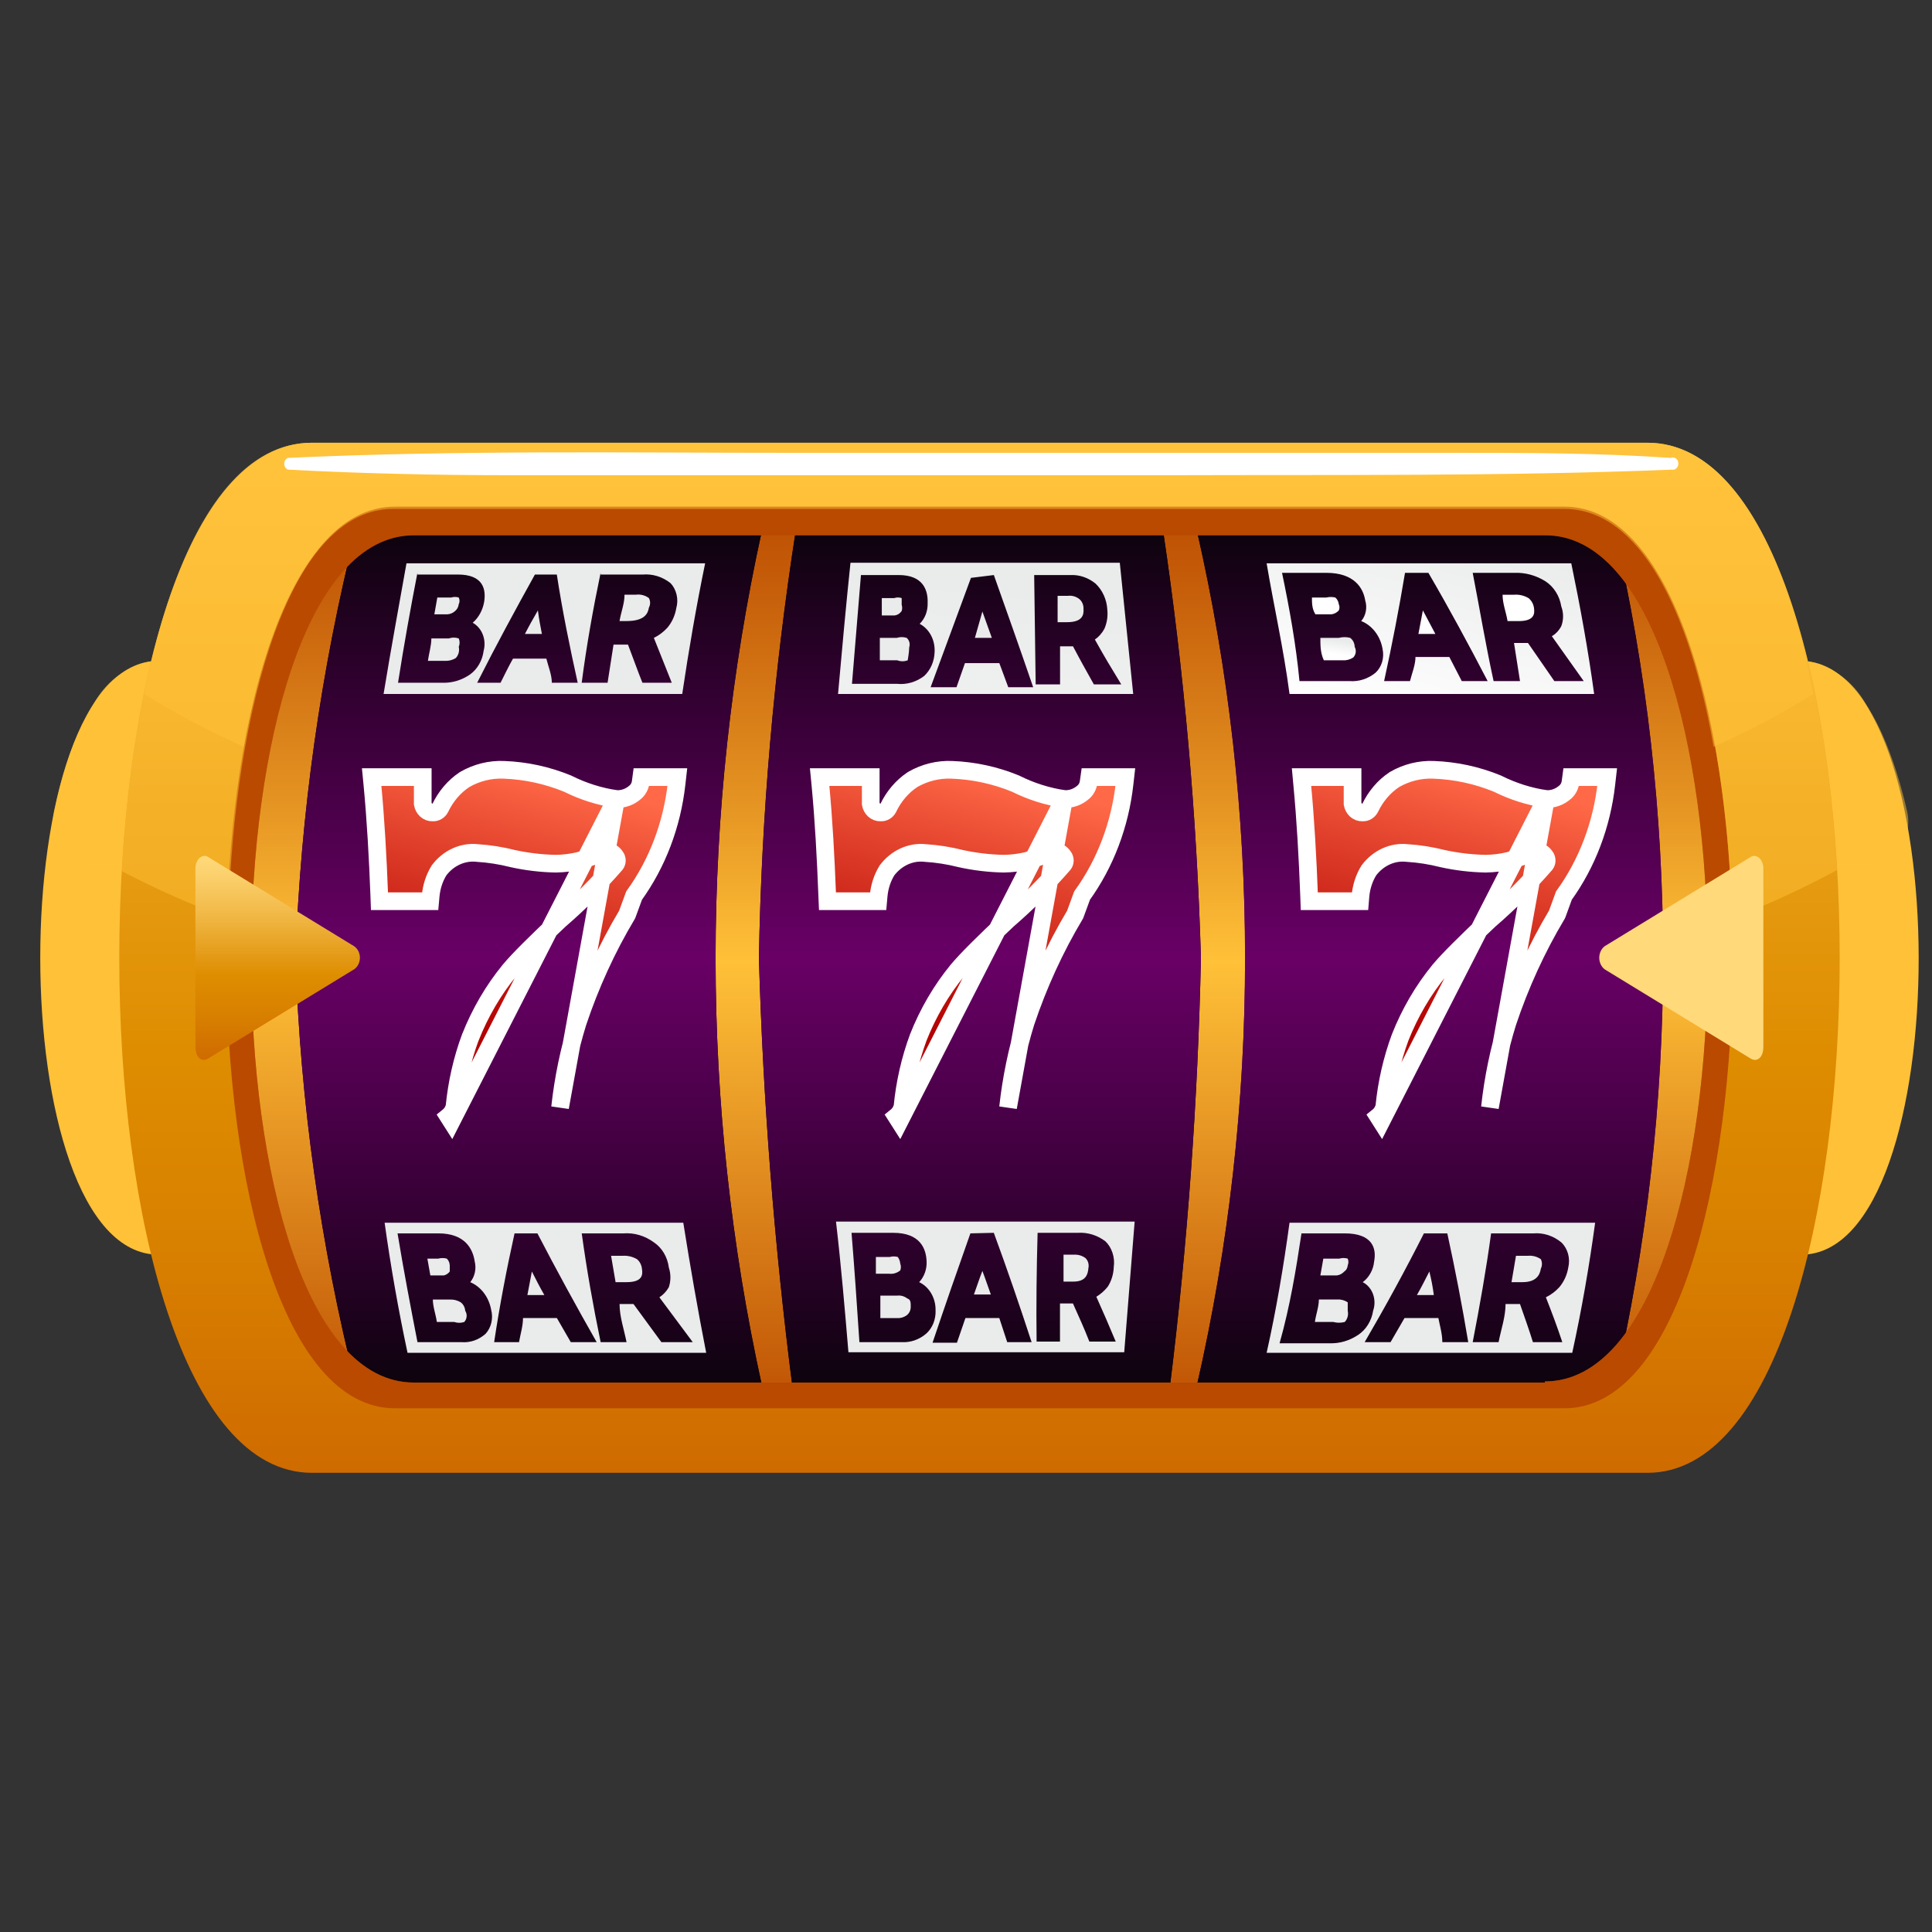 <svg width="48" height="48" viewBox="0 0 48 48" fill="none" xmlns="http://www.w3.org/2000/svg">
<rect x="0" y="0" width="48" height="48" fill="#333333" stroke="none"/>
<path d="M44.726 16.419H3.94C0.02 16.419 0.02 31.172 3.94 31.172H44.751C48.646 31.172 48.646 16.419 44.726 16.419Z" fill="url(#paint0_linear_1290_353)"/>
<path style="mix-blend-mode:screen" opacity="0.5" d="M44.725 16.419H3.939C2.703 16.419 1.775 18.021 1.342 20.167C1.309 20.322 1.307 20.483 1.336 20.639C1.366 20.795 1.426 20.941 1.513 21.067C1.6 21.193 1.711 21.295 1.837 21.366C1.964 21.437 2.104 21.475 2.245 21.476H46.481C46.623 21.475 46.762 21.437 46.889 21.366C47.015 21.295 47.126 21.193 47.213 21.067C47.3 20.941 47.36 20.795 47.39 20.639C47.419 20.483 47.417 20.322 47.384 20.167C46.889 18.021 46.023 16.419 44.725 16.419Z" fill="url(#paint1_linear_1290_353)"/>
<path style="mix-blend-mode:screen" opacity="0.6" d="M44.727 16.419H3.941C3.609 16.437 3.287 16.547 3.002 16.739C2.717 16.931 2.479 17.199 2.309 17.52C2.197 17.697 2.131 17.906 2.12 18.123C2.109 18.34 2.152 18.557 2.245 18.747C2.338 18.938 2.477 19.095 2.646 19.201C2.814 19.306 3.006 19.356 3.199 19.345H45.531C45.719 19.346 45.904 19.288 46.066 19.178C46.227 19.068 46.358 18.91 46.445 18.721C46.532 18.533 46.571 18.321 46.558 18.109C46.545 17.897 46.48 17.693 46.371 17.52C46.197 17.2 45.956 16.932 45.67 16.741C45.383 16.549 45.059 16.439 44.727 16.419Z" fill="url(#paint2_linear_1290_353)"/>
<path d="M39.495 35.714H9.282C3.482 35.714 3.482 12.031 9.282 12.031H39.495C45.245 12.059 45.245 35.714 39.495 35.714Z" fill="url(#paint3_linear_1290_353)"/>
<path d="M29.737 13.187H40.113C41.721 20.148 41.721 27.457 40.113 34.418H29.737C31.332 27.455 31.332 20.15 29.737 13.187Z" fill="url(#paint4_linear_1290_353)"/>
<path d="M29.737 13.187H40.113C41.721 20.148 41.721 27.457 40.113 34.418H29.737C31.332 27.455 31.332 20.15 29.737 13.187Z" fill="url(#paint5_linear_1290_353)"/>
<path d="M32.038 17.241H39.606C39.458 16.155 39.26 15.068 39.038 13.995H31.469C31.642 15.026 31.89 16.113 32.038 17.241ZM36.589 14.232H37.628C37.895 14.222 38.16 14.294 38.395 14.441C38.497 14.507 38.586 14.597 38.654 14.705C38.723 14.813 38.769 14.937 38.79 15.068C38.819 15.145 38.834 15.228 38.834 15.312C38.834 15.396 38.819 15.479 38.79 15.556C38.734 15.663 38.653 15.75 38.555 15.806L39.347 16.921H38.617L37.962 15.974H37.615L37.764 16.921H37.108C36.91 16.015 36.762 15.124 36.589 14.232ZM35.488 14.232C36.008 15.124 36.49 16.015 36.96 16.921H36.317L36.008 16.322H35.167C35.167 16.517 35.08 16.726 35.031 16.921H34.388C34.586 16.015 34.759 15.124 34.907 14.232H35.488ZM31.865 14.232H32.953C33.646 14.232 33.868 14.608 33.918 14.915C33.945 15.003 33.951 15.097 33.933 15.188C33.916 15.28 33.876 15.363 33.819 15.43C33.954 15.484 34.074 15.576 34.167 15.698C34.261 15.821 34.324 15.969 34.35 16.127C34.373 16.233 34.368 16.344 34.338 16.447C34.307 16.551 34.252 16.642 34.177 16.712C33.988 16.867 33.755 16.941 33.522 16.921H32.285C32.199 16.015 32.038 15.124 31.852 14.232H31.865Z" fill="url(#paint6_linear_1290_353)"/>
<path d="M33.657 16.071C33.656 16.026 33.645 15.983 33.626 15.944C33.606 15.906 33.579 15.873 33.546 15.848C33.453 15.823 33.355 15.823 33.262 15.848H32.804C32.804 16.029 32.804 16.224 32.891 16.405H33.361C33.451 16.411 33.542 16.387 33.62 16.336C33.653 16.303 33.675 16.259 33.682 16.211C33.688 16.163 33.68 16.113 33.657 16.071Z" fill="url(#paint7_linear_1290_353)"/>
<path d="M33.262 15.166C33.273 15.142 33.279 15.116 33.279 15.089C33.279 15.062 33.273 15.036 33.262 15.012C33.258 14.979 33.249 14.948 33.234 14.919C33.219 14.89 33.199 14.865 33.176 14.845C33.102 14.827 33.027 14.827 32.953 14.845H32.595C32.595 14.985 32.595 15.124 32.681 15.263H33.027C33.071 15.266 33.114 15.259 33.154 15.242C33.194 15.226 33.231 15.2 33.262 15.166Z" fill="url(#paint8_linear_1290_353)"/>
<path d="M35.351 15.165L35.24 15.75H35.661L35.351 15.165Z" fill="url(#paint9_linear_1290_353)"/>
<path d="M38.11 15.096C38.103 15.049 38.087 15.003 38.063 14.962C38.04 14.922 38.01 14.887 37.974 14.859C37.864 14.795 37.74 14.766 37.615 14.776H37.331C37.331 14.999 37.418 15.208 37.455 15.431H37.727C38.123 15.431 38.135 15.249 38.11 15.096Z" fill="url(#paint10_linear_1290_353)"/>
<path d="M38.407 19.851C38.582 19.862 38.755 19.799 38.892 19.675L38.893 19.674C38.96 19.614 39.005 19.528 39.018 19.433L39.035 19.307H39.148H39.779H39.929L39.91 19.475C39.796 20.493 39.43 21.454 38.855 22.25L38.69 22.703L38.684 22.717L38.677 22.73C38.179 23.563 37.769 24.46 37.455 25.4C37.242 26.084 37.095 26.793 37.017 27.513L38.407 19.851ZM38.407 19.851C37.994 19.79 37.592 19.663 37.211 19.473L37.207 19.471L37.203 19.469C36.694 19.26 36.158 19.145 35.616 19.126C35.281 19.112 34.948 19.194 34.649 19.365L34.642 19.37C34.386 19.539 34.178 19.784 34.038 20.078C34.019 20.112 33.993 20.139 33.963 20.158C33.931 20.177 33.896 20.186 33.86 20.185L33.855 20.185L33.849 20.185C33.791 20.188 33.734 20.167 33.688 20.126C33.645 20.087 33.616 20.032 33.604 19.972V19.971V19.97V19.969V19.968V19.966V19.965V19.964V19.963V19.962V19.961V19.96V19.959V19.958V19.957V19.956V19.955V19.954V19.953V19.952V19.951V19.95V19.948V19.948V19.946V19.945V19.944V19.943V19.942V19.941V19.94V19.939V19.938V19.937V19.936V19.935V19.934V19.933V19.932V19.931V19.93V19.929V19.928V19.927V19.925V19.924V19.923V19.922V19.921V19.92V19.919V19.918V19.917V19.916V19.915V19.914V19.913V19.912V19.911V19.91V19.909V19.908V19.907V19.906V19.905V19.904V19.903V19.902V19.901V19.899V19.898V19.897V19.896V19.895V19.894V19.893V19.892V19.891V19.89V19.889V19.888V19.887V19.886V19.885V19.884V19.883V19.882V19.881V19.88V19.879V19.878V19.877V19.876V19.875V19.873V19.872V19.872V19.87V19.869V19.868V19.867V19.866V19.865V19.864V19.863V19.862V19.861V19.86V19.859V19.858V19.857V19.856V19.855V19.854V19.853V19.852V19.851V19.85V19.849V19.848V19.847V19.846V19.845V19.844V19.843V19.841V19.84V19.84V19.838V19.837V19.836V19.835V19.834V19.833V19.832V19.831V19.83V19.829V19.828V19.827V19.826V19.825V19.824V19.823V19.822V19.821V19.82V19.819V19.818V19.817V19.816V19.815V19.814V19.813V19.812V19.811V19.81V19.809V19.808V19.807V19.806V19.805V19.804V19.802V19.802V19.8V19.799V19.799V19.797V19.796V19.795V19.794V19.793V19.792V19.791V19.79V19.789V19.788V19.787V19.786V19.785V19.784V19.783V19.782V19.781V19.78V19.779V19.778V19.777V19.776V19.775V19.774V19.773V19.772V19.771V19.77V19.769V19.768V19.767V19.766V19.765V19.764V19.763V19.762V19.761V19.76V19.759V19.758V19.756V19.756V19.755V19.753V19.752V19.751V19.75V19.749V19.748V19.747V19.746V19.745V19.744V19.743V19.742V19.741V19.74V19.739V19.738V19.737V19.736V19.735V19.734V19.733V19.732V19.731V19.73V19.729V19.728V19.727V19.726V19.725V19.724V19.723V19.722V19.721V19.72V19.719V19.718V19.717V19.716V19.715V19.714V19.713V19.712V19.711V19.71V19.709V19.707V19.706V19.706V19.704V19.703V19.703V19.701V19.7V19.699V19.698V19.697V19.696V19.695V19.694V19.693V19.692V19.691V19.69V19.689V19.688V19.687V19.686V19.685V19.684V19.683V19.682V19.681V19.68V19.679V19.678V19.677V19.676V19.675V19.674V19.673V19.672V19.671V19.67V19.669V19.668V19.667V19.666V19.665V19.664V19.663V19.662V19.661V19.66V19.659V19.657V19.657V19.655V19.654V19.653V19.652V19.651V19.65V19.649V19.648V19.647V19.646V19.645V19.644V19.643V19.642V19.641V19.64V19.639V19.638V19.637V19.636V19.635V19.634V19.633V19.632V19.631V19.63V19.629V19.628V19.627V19.626V19.625V19.624V19.623V19.622V19.621V19.62V19.619V19.618V19.616V19.616V19.614V19.613V19.612V19.611V19.61V19.609V19.608V19.607V19.606V19.605V19.604V19.603V19.602V19.601V19.6V19.599V19.598V19.597V19.596V19.595V19.594V19.593V19.592V19.591V19.59V19.589V19.588V19.587V19.586V19.585V19.584V19.582V19.581V19.581V19.579V19.578V19.577V19.576V19.575V19.574V19.573V19.572V19.571V19.57V19.569V19.568V19.567V19.566V19.565V19.564V19.563V19.562V19.561V19.56V19.559V19.558V19.557V19.556V19.555V19.554V19.553V19.552V19.55V19.549V19.548V19.547V19.546V19.545V19.544V19.543V19.542V19.541V19.54V19.539V19.538V19.537V19.536V19.535V19.534V19.533V19.532V19.531V19.53V19.529V19.528V19.527V19.526V19.524V19.523V19.522V19.521V19.52V19.519V19.518V19.517V19.516V19.515V19.514V19.513V19.512V19.511V19.51V19.509V19.508V19.507V19.506V19.505V19.504V19.503V19.502V19.5V19.499V19.498V19.497V19.496V19.495V19.494V19.493V19.492V19.491V19.49V19.489V19.488V19.487V19.486V19.485V19.484V19.483V19.482V19.48V19.479V19.478V19.477V19.476V19.475V19.474V19.473V19.472V19.471V19.47V19.469V19.468V19.467V19.466V19.465V19.464V19.462V19.462V19.46V19.459V19.458V19.457V19.456V19.307H33.472H32.483H32.336L32.351 19.472C32.437 20.373 32.487 21.289 32.524 22.249L32.529 22.391H32.656H33.67H33.79L33.801 22.257C33.822 22.029 33.893 21.811 34.01 21.623C34.124 21.472 34.27 21.354 34.433 21.279C34.599 21.203 34.778 21.173 34.956 21.192L34.961 21.193C35.254 21.211 35.544 21.257 35.83 21.329L35.833 21.33C36.188 21.408 36.547 21.451 36.908 21.458H36.912C37.108 21.455 37.303 21.431 37.494 21.385L37.5 21.383C37.699 21.325 37.895 21.252 38.086 21.165H38.196L38.199 21.165C38.235 21.165 38.271 21.174 38.304 21.192C38.336 21.211 38.364 21.238 38.386 21.271L38.39 21.277L38.395 21.283C38.415 21.309 38.427 21.343 38.427 21.379C38.427 21.413 38.416 21.446 38.396 21.472C37.965 21.967 37.503 22.427 37.015 22.849L37.011 22.852C36.418 23.409 35.992 23.832 35.763 24.104L35.762 24.106C35.358 24.599 35.028 25.163 34.786 25.776L34.785 25.779C34.583 26.327 34.451 26.905 34.393 27.494C34.368 27.593 34.314 27.678 34.24 27.738L34.317 27.859L38.407 19.851Z" fill="url(#paint11_linear_1290_353)"/>
<path d="M38.407 19.851C38.582 19.862 38.755 19.799 38.892 19.675L38.893 19.674C38.96 19.614 39.005 19.528 39.018 19.433L39.035 19.307H39.148H39.779H39.929L39.91 19.475C39.796 20.493 39.43 21.454 38.855 22.25L38.69 22.703L38.684 22.717L38.677 22.73C38.179 23.563 37.769 24.46 37.455 25.4C37.242 26.084 37.095 26.793 37.017 27.513L38.407 19.851ZM38.407 19.851C37.994 19.79 37.592 19.663 37.211 19.473L37.207 19.471L37.203 19.469C36.694 19.26 36.158 19.145 35.616 19.126C35.281 19.112 34.948 19.194 34.649 19.365L34.642 19.37C34.386 19.539 34.178 19.784 34.038 20.078C34.019 20.112 33.993 20.139 33.963 20.158C33.931 20.177 33.896 20.186 33.86 20.185L33.855 20.185L33.849 20.185C33.791 20.188 33.734 20.167 33.688 20.126C33.645 20.087 33.616 20.032 33.604 19.972V19.971V19.97V19.969V19.968V19.966V19.965V19.964V19.963V19.962V19.961V19.96V19.959V19.958V19.957V19.956V19.955V19.954V19.953V19.952V19.951V19.95V19.948V19.948V19.946V19.945V19.944V19.943V19.942V19.941V19.94V19.939V19.938V19.937V19.936V19.935V19.934V19.933V19.932V19.931V19.93V19.929V19.928V19.927V19.925V19.924V19.923V19.922V19.921V19.92V19.919V19.918V19.917V19.916V19.915V19.914V19.913V19.912V19.911V19.91V19.909V19.908V19.907V19.906V19.905V19.904V19.903V19.902V19.901V19.899V19.898V19.897V19.896V19.895V19.894V19.893V19.892V19.891V19.89V19.889V19.888V19.887V19.886V19.885V19.884V19.883V19.882V19.881V19.88V19.879V19.878V19.877V19.876V19.875V19.873V19.872V19.872V19.87V19.869V19.868V19.867V19.866V19.865V19.864V19.863V19.862V19.861V19.86V19.859V19.858V19.857V19.856V19.855V19.854V19.853V19.852V19.851V19.85V19.849V19.848V19.847V19.846V19.845V19.844V19.843V19.841V19.84V19.84V19.838V19.837V19.836V19.835V19.834V19.833V19.832V19.831V19.83V19.829V19.828V19.827V19.826V19.825V19.824V19.823V19.822V19.821V19.82V19.819V19.818V19.817V19.816V19.815V19.814V19.813V19.812V19.811V19.81V19.809V19.808V19.807V19.806V19.805V19.804V19.802V19.802V19.8V19.799V19.799V19.797V19.796V19.795V19.794V19.793V19.792V19.791V19.79V19.789V19.788V19.787V19.786V19.785V19.784V19.783V19.782V19.781V19.78V19.779V19.778V19.777V19.776V19.775V19.774V19.773V19.772V19.771V19.77V19.769V19.768V19.767V19.766V19.765V19.764V19.763V19.762V19.761V19.76V19.759V19.758V19.756V19.756V19.755V19.753V19.752V19.751V19.75V19.749V19.748V19.747V19.746V19.745V19.744V19.743V19.742V19.741V19.74V19.739V19.738V19.737V19.736V19.735V19.734V19.733V19.732V19.731V19.73V19.729V19.728V19.727V19.726V19.725V19.724V19.723V19.722V19.721V19.72V19.719V19.718V19.717V19.716V19.715V19.714V19.713V19.712V19.711V19.71V19.709V19.707V19.706V19.706V19.704V19.703V19.703V19.701V19.7V19.699V19.698V19.697V19.696V19.695V19.694V19.693V19.692V19.691V19.69V19.689V19.688V19.687V19.686V19.685V19.684V19.683V19.682V19.681V19.68V19.679V19.678V19.677V19.676V19.675V19.674V19.673V19.672V19.671V19.67V19.669V19.668V19.667V19.666V19.665V19.664V19.663V19.662V19.661V19.66V19.659V19.657V19.657V19.655V19.654V19.653V19.652V19.651V19.65V19.649V19.648V19.647V19.646V19.645V19.644V19.643V19.642V19.641V19.64V19.639V19.638V19.637V19.636V19.635V19.634V19.633V19.632V19.631V19.63V19.629V19.628V19.627V19.626V19.625V19.624V19.623V19.622V19.621V19.62V19.619V19.618V19.616V19.616V19.614V19.613V19.612V19.611V19.61V19.609V19.608V19.607V19.606V19.605V19.604V19.603V19.602V19.601V19.6V19.599V19.598V19.597V19.596V19.595V19.594V19.593V19.592V19.591V19.59V19.589V19.588V19.587V19.586V19.585V19.584V19.582V19.581V19.581V19.579V19.578V19.577V19.576V19.575V19.574V19.573V19.572V19.571V19.57V19.569V19.568V19.567V19.566V19.565V19.564V19.563V19.562V19.561V19.56V19.559V19.558V19.557V19.556V19.555V19.554V19.553V19.552V19.55V19.549V19.548V19.547V19.546V19.545V19.544V19.543V19.542V19.541V19.54V19.539V19.538V19.537V19.536V19.535V19.534V19.533V19.532V19.531V19.53V19.529V19.528V19.527V19.526V19.524V19.523V19.522V19.521V19.52V19.519V19.518V19.517V19.516V19.515V19.514V19.513V19.512V19.511V19.51V19.509V19.508V19.507V19.506V19.505V19.504V19.503V19.502V19.5V19.499V19.498V19.497V19.496V19.495V19.494V19.493V19.492V19.491V19.49V19.489V19.488V19.487V19.486V19.485V19.484V19.483V19.482V19.48V19.479V19.478V19.477V19.476V19.475V19.474V19.473V19.472V19.471V19.47V19.469V19.468V19.467V19.466V19.465V19.464V19.462V19.462V19.46V19.459V19.458V19.457V19.456V19.307H33.472H32.483H32.336L32.351 19.472C32.437 20.373 32.487 21.289 32.524 22.249L32.529 22.391H32.656H33.67H33.79L33.801 22.257C33.822 22.029 33.893 21.811 34.01 21.623C34.124 21.472 34.27 21.354 34.433 21.279C34.599 21.203 34.778 21.173 34.956 21.192L34.961 21.193C35.254 21.211 35.544 21.257 35.83 21.329L35.833 21.33C36.188 21.408 36.547 21.451 36.908 21.458H36.912C37.108 21.455 37.303 21.431 37.494 21.385L37.5 21.383C37.699 21.325 37.895 21.252 38.086 21.165H38.196L38.199 21.165C38.235 21.165 38.271 21.174 38.304 21.192C38.336 21.211 38.364 21.238 38.386 21.271L38.39 21.277L38.395 21.283C38.415 21.309 38.427 21.343 38.427 21.379C38.427 21.413 38.416 21.446 38.396 21.472C37.965 21.967 37.503 22.427 37.015 22.849L37.011 22.852C36.418 23.409 35.992 23.832 35.763 24.104L35.762 24.106C35.358 24.599 35.028 25.163 34.786 25.776L34.785 25.779C34.583 26.327 34.451 26.905 34.393 27.494C34.368 27.593 34.314 27.678 34.24 27.738L34.317 27.859L38.407 19.851Z" stroke="white" stroke-width="0.439"/>
<path d="M31.469 33.61H39.062C39.297 32.537 39.483 31.465 39.631 30.378H32.038C31.89 31.465 31.704 32.565 31.469 33.61ZM37.046 30.643H38.098C38.345 30.623 38.59 30.702 38.79 30.866C38.869 30.941 38.927 31.04 38.958 31.151C38.988 31.262 38.99 31.38 38.963 31.492C38.933 31.676 38.855 31.845 38.741 31.98C38.644 32.086 38.531 32.17 38.407 32.231C38.555 32.607 38.691 32.969 38.815 33.345H38.085C37.986 33.025 37.875 32.718 37.764 32.398H37.405C37.405 32.718 37.294 33.025 37.232 33.345H36.589C36.762 32.454 36.923 31.548 37.046 30.643ZM35.958 30.643C36.156 31.548 36.329 32.454 36.478 33.345H35.834C35.834 33.136 35.773 32.941 35.736 32.746H34.895L34.548 33.345H33.905C34.425 32.454 34.919 31.548 35.377 30.643H35.958ZM32.335 30.643H33.411C34.103 30.643 34.202 31.019 34.14 31.339C34.13 31.444 34.099 31.544 34.049 31.633C34 31.722 33.934 31.798 33.856 31.855C33.972 31.913 34.063 32.019 34.112 32.151C34.16 32.284 34.161 32.432 34.115 32.565C34.096 32.689 34.052 32.807 33.988 32.91C33.924 33.014 33.841 33.1 33.745 33.164C33.528 33.31 33.279 33.383 33.027 33.373H31.791C32.05 32.454 32.199 31.548 32.335 30.643Z" fill="url(#paint12_linear_1290_353)"/>
<path d="M33.484 32.565C33.484 32.463 33.484 32.393 33.484 32.356C33.406 32.304 33.315 32.279 33.224 32.286H32.767C32.767 32.468 32.692 32.663 32.668 32.844H33.125C33.219 32.869 33.316 32.869 33.41 32.844C33.444 32.809 33.468 32.765 33.481 32.716C33.495 32.667 33.495 32.615 33.484 32.565Z" fill="url(#paint13_linear_1290_353)"/>
<path d="M33.398 31.59C33.422 31.575 33.443 31.552 33.458 31.526C33.473 31.499 33.482 31.468 33.484 31.437C33.495 31.411 33.501 31.382 33.501 31.353C33.501 31.324 33.495 31.296 33.484 31.27C33.415 31.25 33.343 31.25 33.274 31.27H32.878L32.804 31.688H33.163C33.206 31.691 33.249 31.684 33.289 31.667C33.33 31.65 33.367 31.624 33.398 31.59Z" fill="url(#paint14_linear_1290_353)"/>
<path d="M35.512 31.59C35.413 31.785 35.314 31.98 35.203 32.175H35.623C35.598 31.978 35.56 31.782 35.512 31.59Z" fill="url(#paint15_linear_1290_353)"/>
<path d="M38.282 31.52C38.299 31.484 38.309 31.443 38.309 31.402C38.309 31.361 38.299 31.32 38.282 31.284C38.185 31.218 38.073 31.189 37.961 31.2H37.664L37.553 31.855H37.825C38.171 31.855 38.257 31.674 38.282 31.52Z" fill="url(#paint16_linear_1290_353)"/>
<path d="M19.77 13.187H28.897C29.419 16.698 29.733 20.245 29.837 23.803C29.76 27.355 29.504 30.899 29.07 34.418H19.683C19.235 30.899 18.958 27.356 18.855 23.803C18.918 20.243 19.224 16.694 19.77 13.187Z" fill="url(#paint17_linear_1290_353)"/>
<path d="M19.77 13.187H28.897C29.419 16.698 29.733 20.245 29.837 23.803C29.76 27.355 29.504 30.899 29.07 34.418H19.683C19.235 30.899 18.958 27.356 18.855 23.803C18.918 20.243 19.224 16.694 19.77 13.187Z" fill="url(#paint18_linear_1290_353)"/>
<path d="M20.821 17.241H28.154L27.821 13.981H21.13C21.019 15.04 20.92 16.126 20.821 17.241ZM25.694 14.287H26.596C26.817 14.277 27.035 14.351 27.215 14.496C27.301 14.577 27.373 14.676 27.424 14.789C27.475 14.902 27.505 15.025 27.511 15.151C27.528 15.314 27.502 15.478 27.437 15.625C27.378 15.733 27.298 15.823 27.202 15.889C27.45 16.335 27.586 16.558 27.858 17.004H27.177C26.967 16.628 26.856 16.433 26.658 16.057H26.337C26.337 16.433 26.337 16.628 26.337 17.004H25.731L25.694 14.287ZM24.692 14.287C25.013 15.193 25.335 16.098 25.669 17.074H25.05L24.828 16.475H23.974L23.764 17.074H23.121L24.123 14.357L24.692 14.287ZM21.39 14.287H22.33C22.936 14.287 23.059 14.664 23.047 14.984C23.05 15.081 23.034 15.178 23 15.267C22.965 15.356 22.914 15.435 22.849 15.499C22.966 15.56 23.063 15.659 23.13 15.784C23.196 15.908 23.227 16.051 23.22 16.196C23.217 16.311 23.192 16.424 23.148 16.527C23.103 16.63 23.039 16.722 22.96 16.795C22.764 16.944 22.528 17.013 22.293 16.99H21.167L21.39 14.287Z" fill="url(#paint19_linear_1290_353)"/>
<path d="M22.589 16.084C22.602 16.043 22.604 15.997 22.593 15.955C22.581 15.912 22.558 15.875 22.527 15.848C22.446 15.822 22.361 15.822 22.28 15.848H21.859C21.859 16.07 21.859 16.182 21.859 16.405H22.292C22.377 16.437 22.468 16.437 22.552 16.405C22.552 16.405 22.589 16.196 22.589 16.084Z" fill="url(#paint20_linear_1290_353)"/>
<path d="M22.402 15.18C22.418 15.13 22.418 15.076 22.402 15.026C22.402 14.943 22.402 14.887 22.402 14.859C22.342 14.839 22.277 14.839 22.217 14.859H21.908C21.908 15.026 21.908 15.124 21.908 15.291H22.229C22.263 15.286 22.296 15.274 22.326 15.255C22.355 15.236 22.381 15.21 22.402 15.18Z" fill="url(#paint21_linear_1290_353)"/>
<path d="M24.407 15.193L24.221 15.848H24.642L24.407 15.193Z" fill="url(#paint22_linear_1290_353)"/>
<path d="M26.919 15.124C26.921 15.078 26.913 15.033 26.895 14.992C26.878 14.95 26.852 14.914 26.82 14.887C26.738 14.82 26.636 14.791 26.535 14.803H26.276C26.276 15.068 26.276 15.194 26.276 15.458H26.511C26.894 15.458 26.931 15.277 26.919 15.124Z" fill="url(#paint23_linear_1290_353)"/>
<path d="M21.079 33.596H27.931L28.19 30.35H20.77C20.894 31.409 20.993 32.565 21.079 33.596ZM25.779 30.629H26.78C27.021 30.614 27.26 30.687 27.461 30.838C27.542 30.915 27.604 31.015 27.64 31.127C27.677 31.239 27.688 31.36 27.671 31.479C27.665 31.654 27.614 31.824 27.523 31.966C27.442 32.068 27.345 32.153 27.238 32.217C27.436 32.663 27.535 32.886 27.72 33.331H27.065C26.917 32.955 26.83 32.774 26.657 32.384H26.335C26.335 32.76 26.335 32.955 26.335 33.331H25.754C25.742 32.426 25.754 31.52 25.779 30.629ZM24.691 30.629C25.024 31.534 25.334 32.44 25.63 33.345H25.024L24.827 32.746H23.986L23.775 33.359H23.169C23.479 32.44 23.788 31.548 24.109 30.643L24.691 30.629ZM21.154 30.629H22.192C22.86 30.629 23.009 31.019 23.021 31.339C23.026 31.435 23.011 31.531 22.979 31.62C22.947 31.709 22.898 31.789 22.836 31.855C22.958 31.911 23.062 32.008 23.135 32.132C23.208 32.256 23.246 32.402 23.244 32.551C23.249 32.663 23.23 32.774 23.19 32.876C23.149 32.978 23.087 33.067 23.009 33.136C22.835 33.284 22.62 33.358 22.403 33.345H21.352C21.29 32.412 21.228 31.506 21.154 30.601V30.629Z" fill="url(#paint24_linear_1290_353)"/>
<path d="M22.627 32.468C22.627 32.357 22.627 32.287 22.54 32.259C22.468 32.204 22.38 32.179 22.293 32.189H21.872C21.872 32.412 21.872 32.524 21.872 32.747H22.293C22.376 32.753 22.458 32.728 22.528 32.677C22.558 32.654 22.583 32.623 22.601 32.587C22.618 32.55 22.627 32.509 22.627 32.468Z" fill="url(#paint25_linear_1290_353)"/>
<path d="M22.367 31.563C22.377 31.537 22.382 31.508 22.382 31.479C22.382 31.45 22.377 31.422 22.367 31.396C22.361 31.334 22.34 31.276 22.305 31.229C22.24 31.211 22.172 31.211 22.107 31.229H21.761C21.761 31.396 21.761 31.479 21.761 31.646H22.095C22.191 31.657 22.288 31.627 22.367 31.563Z" fill="url(#paint26_linear_1290_353)"/>
<path d="M24.407 31.576C24.32 31.799 24.283 31.925 24.197 32.161H24.617C24.53 31.925 24.493 31.799 24.407 31.576Z" fill="url(#paint27_linear_1290_353)"/>
<path d="M27.041 31.507C27.051 31.461 27.049 31.414 27.036 31.369C27.023 31.325 26.999 31.286 26.967 31.256C26.886 31.197 26.791 31.168 26.695 31.172H26.423C26.423 31.437 26.423 31.576 26.423 31.841H26.67C26.979 31.841 27.029 31.66 27.041 31.507Z" fill="url(#paint28_linear_1290_353)"/>
<path d="M8.838 13.187H18.929C17.395 20.159 17.395 27.447 18.929 34.418H8.838C7.965 30.96 7.463 27.396 7.341 23.803C7.468 20.21 7.97 16.647 8.838 13.187Z" fill="url(#paint29_linear_1290_353)"/>
<path d="M8.838 13.187H18.929C17.395 20.159 17.395 27.447 18.929 34.418H8.838C7.965 30.96 7.463 27.396 7.341 23.803C7.468 20.21 7.97 16.647 8.838 13.187Z" fill="url(#paint30_linear_1290_353)"/>
<path d="M9.53 17.241H16.95C17.111 16.155 17.296 15.082 17.519 13.995H10.099C9.913 15.04 9.715 16.113 9.53 17.241ZM14.922 14.274H15.973C16.214 14.255 16.454 14.328 16.653 14.483C16.729 14.56 16.783 14.661 16.809 14.772C16.836 14.883 16.833 15 16.802 15.11C16.771 15.293 16.694 15.463 16.579 15.598C16.482 15.703 16.369 15.788 16.245 15.848L16.69 16.963H15.961C15.837 16.656 15.726 16.336 15.602 16.015H15.243L15.095 16.963H14.452C14.576 16.015 14.736 15.124 14.922 14.232V14.274ZM13.834 14.274C13.97 15.166 14.155 16.071 14.353 16.963H13.71C13.71 16.768 13.623 16.559 13.574 16.364H12.745C12.634 16.559 12.535 16.768 12.436 16.963H11.855C12.312 16.057 12.795 15.166 13.29 14.274H13.834ZM10.371 14.274H11.373C12.016 14.274 12.078 14.65 12.028 14.957C11.992 15.162 11.891 15.345 11.744 15.472C11.855 15.533 11.944 15.636 11.994 15.764C12.044 15.892 12.052 16.035 12.016 16.169C12.001 16.288 11.963 16.401 11.905 16.502C11.848 16.603 11.771 16.689 11.682 16.754C11.478 16.896 11.242 16.969 11.002 16.963H9.889C10.037 16.015 10.198 15.124 10.371 14.232V14.274Z" fill="url(#paint31_linear_1290_353)"/>
<path d="M11.398 16.071C11.412 16.038 11.419 16.003 11.419 15.966C11.419 15.93 11.412 15.895 11.398 15.862C11.317 15.834 11.231 15.834 11.15 15.862H10.717C10.717 16.043 10.656 16.238 10.631 16.419H11.064C11.154 16.422 11.244 16.398 11.323 16.35C11.357 16.315 11.382 16.271 11.395 16.222C11.408 16.173 11.409 16.121 11.398 16.071Z" fill="url(#paint32_linear_1290_353)"/>
<path d="M11.323 15.166C11.364 15.127 11.39 15.072 11.397 15.012C11.41 14.987 11.417 14.958 11.417 14.929C11.417 14.899 11.41 14.871 11.397 14.845C11.336 14.826 11.272 14.826 11.211 14.845H10.865L10.791 15.263H11.113C11.191 15.259 11.265 15.225 11.323 15.166Z" fill="url(#paint33_linear_1290_353)"/>
<path d="M13.364 15.165C13.252 15.36 13.141 15.555 13.042 15.75H13.463C13.425 15.555 13.388 15.36 13.364 15.165Z" fill="url(#paint34_linear_1290_353)"/>
<path d="M16.122 15.096C16.141 15.06 16.152 15.019 16.152 14.977C16.152 14.936 16.141 14.895 16.122 14.859C16.027 14.789 15.913 14.76 15.8 14.775H15.516C15.516 14.998 15.429 15.207 15.392 15.43H15.565C16.01 15.43 16.097 15.249 16.122 15.096Z" fill="url(#paint35_linear_1290_353)"/>
<path d="M10.125 33.61H17.545C17.335 32.537 17.149 31.465 16.976 30.378H9.556C9.704 31.451 9.902 32.565 10.125 33.61ZM14.453 30.643H15.492C15.758 30.623 16.023 30.702 16.246 30.866C16.346 30.933 16.43 31.023 16.495 31.132C16.559 31.24 16.601 31.364 16.617 31.492C16.669 31.65 16.669 31.823 16.617 31.98C16.558 32.084 16.477 32.17 16.382 32.231L17.211 33.345H16.432L15.739 32.398H15.393C15.393 32.718 15.504 33.025 15.566 33.345H14.923C14.738 32.454 14.577 31.548 14.453 30.643ZM13.352 30.643C13.822 31.548 14.317 32.454 14.824 33.345H14.181L13.835 32.746H12.994C12.994 32.941 12.932 33.136 12.895 33.345H12.277C12.413 32.44 12.586 31.534 12.784 30.643H13.352ZM9.877 30.643H10.892C11.547 30.643 11.745 31.019 11.794 31.339C11.816 31.429 11.818 31.523 11.798 31.613C11.779 31.704 11.739 31.787 11.683 31.855C11.814 31.91 11.93 32.002 12.021 32.121C12.111 32.24 12.174 32.383 12.202 32.537C12.23 32.642 12.232 32.753 12.208 32.858C12.184 32.964 12.135 33.06 12.066 33.136C11.895 33.29 11.679 33.364 11.46 33.345H10.372C10.199 32.454 10.026 31.548 9.877 30.643Z" fill="url(#paint36_linear_1290_353)"/>
<path d="M11.558 32.566C11.555 32.523 11.543 32.483 11.524 32.447C11.505 32.41 11.478 32.38 11.447 32.356C11.367 32.308 11.278 32.283 11.187 32.287H10.754C10.754 32.468 10.829 32.663 10.853 32.844H11.286C11.367 32.872 11.453 32.872 11.534 32.844C11.568 32.809 11.589 32.762 11.593 32.71C11.598 32.659 11.585 32.607 11.558 32.566Z" fill="url(#paint37_linear_1290_353)"/>
<path d="M11.174 31.59C11.174 31.59 11.174 31.507 11.174 31.437C11.173 31.405 11.165 31.373 11.153 31.345C11.14 31.316 11.122 31.291 11.1 31.27C11.031 31.251 10.959 31.251 10.89 31.27H10.618L10.692 31.688H11.026C11.084 31.675 11.136 31.641 11.174 31.59Z" fill="url(#paint38_linear_1290_353)"/>
<path d="M13.214 31.59L13.103 32.175H13.524C13.412 31.98 13.313 31.785 13.214 31.59Z" fill="url(#paint39_linear_1290_353)"/>
<path d="M15.949 31.521C15.944 31.474 15.93 31.429 15.909 31.388C15.888 31.347 15.859 31.312 15.826 31.284C15.715 31.22 15.591 31.191 15.467 31.2H15.182L15.294 31.855H15.566C15.962 31.855 15.974 31.674 15.949 31.521Z" fill="url(#paint40_linear_1290_353)"/>
<path d="M39.433 12.059H9.233C3.433 12.059 3.433 35.742 9.233 35.742H39.433C45.245 35.714 45.245 12.059 39.433 12.059ZM38.382 34.349H10.284C4.892 34.349 4.892 13.299 10.284 13.299H38.382C43.773 13.271 43.773 34.321 38.382 34.321V34.349Z" fill="url(#paint41_linear_1290_353)"/>
<path style="mix-blend-mode:multiply" opacity="0.49" d="M39.433 12.059H9.233C3.433 12.059 3.433 35.742 9.233 35.742H39.433C45.245 35.714 45.245 12.059 39.433 12.059ZM38.382 34.349H10.284C4.892 34.349 4.892 13.299 10.284 13.299H38.382C43.773 13.271 43.773 34.321 38.382 34.321V34.349Z" fill="url(#paint42_linear_1290_353)"/>
<path d="M40.93 11H7.75C1.368 11 1.368 36.592 7.75 36.592H40.93C47.299 36.592 47.299 11 40.93 11ZM38.865 34.989H9.815C4.225 34.989 4.225 12.588 9.815 12.588H38.865C44.442 12.588 44.442 34.989 38.865 34.989Z" fill="url(#paint43_linear_1290_353)"/>
<path style="mix-blend-mode:screen" opacity="0.5" d="M40.929 11H7.749C4.917 11 3.347 16.029 3.025 21.643C3.885 22.094 4.769 22.485 5.672 22.814C5.82 17.548 7.217 12.56 9.851 12.56H38.864C41.498 12.56 42.883 17.548 43.032 22.814C43.923 22.476 44.794 22.076 45.641 21.616C45.319 16.029 43.749 11 40.929 11Z" fill="url(#paint44_linear_1290_353)"/>
<path style="mix-blend-mode:screen" opacity="0.5" d="M40.93 11H7.75C5.672 11 4.312 13.619 3.582 17.241C4.381 17.737 5.207 18.174 6.055 18.551C6.674 15.179 7.923 12.644 9.765 12.644H38.864C40.744 12.644 41.981 15.179 42.574 18.551C43.424 18.177 44.25 17.74 45.048 17.241C44.355 13.619 42.97 11 40.93 11Z" fill="url(#paint45_linear_1290_353)"/>
<path d="M8.8 24.081L5.176 26.296C5.028 26.394 4.855 26.296 4.855 26.004V21.574C4.855 21.351 5.028 21.197 5.176 21.295L8.8 23.51C8.843 23.54 8.879 23.582 8.904 23.632C8.929 23.682 8.942 23.738 8.942 23.796C8.942 23.853 8.929 23.909 8.904 23.959C8.879 24.009 8.843 24.051 8.8 24.081Z" fill="url(#paint46_linear_1290_353)"/>
<path d="M39.865 24.081L43.489 26.296C43.637 26.394 43.81 26.296 43.81 26.004V21.574C43.81 21.351 43.637 21.197 43.489 21.295L39.865 23.51C39.824 23.542 39.791 23.585 39.768 23.635C39.745 23.684 39.733 23.739 39.733 23.796C39.733 23.852 39.745 23.907 39.768 23.957C39.791 24.006 39.824 24.049 39.865 24.081Z" fill="url(#paint47_linear_1290_353)"/>
<path d="M7.157 11.668C7.129 11.658 7.105 11.639 7.088 11.613C7.07 11.586 7.061 11.555 7.061 11.522C7.061 11.489 7.07 11.457 7.088 11.431C7.105 11.405 7.129 11.385 7.157 11.376C11.336 11.181 15.566 11.25 19.696 11.25C25.15 11.25 30.604 11.25 36.058 11.25C37.876 11.25 39.694 11.25 41.511 11.376C41.531 11.367 41.552 11.363 41.573 11.365C41.594 11.367 41.615 11.374 41.633 11.387C41.651 11.399 41.666 11.416 41.678 11.436C41.689 11.457 41.696 11.479 41.698 11.503C41.7 11.527 41.697 11.551 41.689 11.573C41.681 11.595 41.669 11.615 41.654 11.631C41.638 11.647 41.619 11.659 41.599 11.665C41.578 11.672 41.557 11.673 41.536 11.668C37.393 11.835 33.238 11.793 29.083 11.807C23.629 11.807 18.175 11.807 12.722 11.807C10.854 11.807 8.999 11.766 7.157 11.668Z" fill="white"/>
<path d="M26.435 19.851C26.611 19.862 26.784 19.799 26.921 19.675L26.922 19.674C26.989 19.614 27.033 19.528 27.046 19.433L27.064 19.307H27.177H27.808H27.958L27.939 19.475C27.825 20.493 27.459 21.454 26.884 22.25L26.718 22.703L26.713 22.717L26.706 22.73C26.208 23.563 25.798 24.46 25.483 25.4C25.271 26.084 25.124 26.793 25.045 27.513L26.435 19.851ZM26.435 19.851C26.023 19.79 25.62 19.663 25.239 19.473L25.235 19.471L25.231 19.469C24.722 19.26 24.186 19.145 23.645 19.126C23.309 19.112 22.977 19.194 22.677 19.365L22.67 19.37C22.415 19.539 22.206 19.784 22.066 20.078C22.048 20.112 22.022 20.139 21.991 20.158C21.96 20.177 21.924 20.186 21.889 20.185L21.883 20.185L21.878 20.185C21.819 20.188 21.762 20.167 21.717 20.126C21.674 20.087 21.644 20.032 21.633 19.972V19.971V19.97V19.969V19.968V19.966V19.965V19.964V19.963V19.962V19.961V19.96V19.959V19.958V19.957V19.956V19.955V19.954V19.953V19.952V19.951V19.95V19.948V19.948V19.946V19.945V19.944V19.943V19.942V19.941V19.94V19.939V19.938V19.937V19.936V19.935V19.934V19.933V19.932V19.931V19.93V19.929V19.928V19.927V19.925V19.924V19.923V19.922V19.921V19.92V19.919V19.918V19.917V19.916V19.915V19.914V19.913V19.912V19.911V19.91V19.909V19.908V19.907V19.906V19.905V19.904V19.903V19.902V19.901V19.899V19.898V19.897V19.896V19.895V19.894V19.893V19.892V19.891V19.89V19.889V19.888V19.887V19.886V19.885V19.884V19.883V19.882V19.881V19.88V19.879V19.878V19.877V19.876V19.875V19.873V19.872V19.872V19.87V19.869V19.868V19.867V19.866V19.865V19.864V19.863V19.862V19.861V19.86V19.859V19.858V19.857V19.856V19.855V19.854V19.853V19.852V19.851V19.85V19.849V19.848V19.847V19.846V19.845V19.844V19.843V19.841V19.84V19.84V19.838V19.837V19.836V19.835V19.834V19.833V19.832V19.831V19.83V19.829V19.828V19.827V19.826V19.825V19.824V19.823V19.822V19.821V19.82V19.819V19.818V19.817V19.816V19.815V19.814V19.813V19.812V19.811V19.81V19.809V19.808V19.807V19.806V19.805V19.804V19.802V19.802V19.8V19.799V19.799V19.797V19.796V19.795V19.794V19.793V19.792V19.791V19.79V19.789V19.788V19.787V19.786V19.785V19.784V19.783V19.782V19.781V19.78V19.779V19.778V19.777V19.776V19.775V19.774V19.773V19.772V19.771V19.77V19.769V19.768V19.767V19.766V19.765V19.764V19.763V19.762V19.761V19.76V19.759V19.758V19.756V19.756V19.755V19.753V19.752V19.751V19.75V19.749V19.748V19.747V19.746V19.745V19.744V19.743V19.742V19.741V19.74V19.739V19.738V19.737V19.736V19.735V19.734V19.733V19.732V19.731V19.73V19.729V19.728V19.727V19.726V19.725V19.724V19.723V19.722V19.721V19.72V19.719V19.718V19.717V19.716V19.715V19.714V19.713V19.712V19.711V19.71V19.709V19.707V19.706V19.706V19.704V19.703V19.703V19.701V19.7V19.699V19.698V19.697V19.696V19.695V19.694V19.693V19.692V19.691V19.69V19.689V19.688V19.687V19.686V19.685V19.684V19.683V19.682V19.681V19.68V19.679V19.678V19.677V19.676V19.675V19.674V19.673V19.672V19.671V19.67V19.669V19.668V19.667V19.666V19.665V19.664V19.663V19.662V19.661V19.66V19.659V19.657V19.657V19.655V19.654V19.653V19.652V19.651V19.65V19.649V19.648V19.647V19.646V19.645V19.644V19.643V19.642V19.641V19.64V19.639V19.638V19.637V19.636V19.635V19.634V19.633V19.632V19.631V19.63V19.629V19.628V19.627V19.626V19.625V19.624V19.623V19.622V19.621V19.62V19.619V19.618V19.616V19.616V19.614V19.613V19.612V19.611V19.61V19.609V19.608V19.607V19.606V19.605V19.604V19.603V19.602V19.601V19.6V19.599V19.598V19.597V19.596V19.595V19.594V19.593V19.592V19.591V19.59V19.589V19.588V19.587V19.586V19.585V19.584V19.582V19.581V19.581V19.579V19.578V19.577V19.576V19.575V19.574V19.573V19.572V19.571V19.57V19.569V19.568V19.567V19.566V19.565V19.564V19.563V19.562V19.561V19.56V19.559V19.558V19.557V19.556V19.555V19.554V19.553V19.552V19.55V19.549V19.548V19.547V19.546V19.545V19.544V19.543V19.542V19.541V19.54V19.539V19.538V19.537V19.536V19.535V19.534V19.533V19.532V19.531V19.53V19.529V19.528V19.527V19.526V19.524V19.523V19.522V19.521V19.52V19.519V19.518V19.517V19.516V19.515V19.514V19.513V19.512V19.511V19.51V19.509V19.508V19.507V19.506V19.505V19.504V19.503V19.502V19.5V19.499V19.498V19.497V19.496V19.495V19.494V19.493V19.492V19.491V19.49V19.489V19.488V19.487V19.486V19.485V19.484V19.483V19.482V19.48V19.479V19.478V19.477V19.476V19.475V19.474V19.473V19.472V19.471V19.47V19.469V19.468V19.467V19.466V19.465V19.464V19.462V19.462V19.46V19.459V19.458V19.457V19.456V19.307H21.501H20.511H20.364L20.38 19.472C20.466 20.373 20.515 21.289 20.552 22.249L20.558 22.391H20.684H21.698H21.818L21.83 22.257C21.85 22.029 21.922 21.811 22.038 21.623C22.153 21.472 22.298 21.354 22.462 21.279C22.627 21.203 22.806 21.173 22.984 21.192L22.99 21.193C23.282 21.211 23.573 21.257 23.858 21.329L23.862 21.33C24.216 21.408 24.576 21.451 24.936 21.458H24.94C25.136 21.455 25.331 21.431 25.523 21.385L25.529 21.383C25.728 21.325 25.923 21.252 26.114 21.165H26.225L26.227 21.165C26.264 21.165 26.3 21.174 26.332 21.192C26.365 21.211 26.393 21.238 26.414 21.271L26.419 21.277L26.423 21.283C26.444 21.309 26.456 21.343 26.456 21.379C26.456 21.413 26.445 21.446 26.425 21.472C25.993 21.967 25.532 22.427 25.044 22.849L25.04 22.852C24.447 23.409 24.02 23.832 23.791 24.104L23.79 24.106C23.386 24.599 23.056 25.163 22.814 25.776L22.813 25.779C22.611 26.327 22.479 26.905 22.422 27.494C22.397 27.593 22.343 27.678 22.269 27.738L22.346 27.859L26.435 19.851Z" fill="url(#paint48_linear_1290_353)"/>
<path d="M26.435 19.851C26.611 19.862 26.784 19.799 26.921 19.675L26.922 19.674C26.989 19.614 27.033 19.528 27.046 19.433L27.064 19.307H27.177H27.808H27.958L27.939 19.475C27.825 20.493 27.459 21.454 26.884 22.25L26.718 22.703L26.713 22.717L26.706 22.73C26.208 23.563 25.798 24.46 25.483 25.4C25.271 26.084 25.124 26.793 25.045 27.513L26.435 19.851ZM26.435 19.851C26.023 19.79 25.62 19.663 25.239 19.473L25.235 19.471L25.231 19.469C24.722 19.26 24.186 19.145 23.645 19.126C23.309 19.112 22.977 19.194 22.677 19.365L22.67 19.37C22.415 19.539 22.206 19.784 22.066 20.078C22.048 20.112 22.022 20.139 21.991 20.158C21.96 20.177 21.924 20.186 21.889 20.185L21.883 20.185L21.878 20.185C21.819 20.188 21.762 20.167 21.717 20.126C21.674 20.087 21.644 20.032 21.633 19.972V19.971V19.97V19.969V19.968V19.966V19.965V19.964V19.963V19.962V19.961V19.96V19.959V19.958V19.957V19.956V19.955V19.954V19.953V19.952V19.951V19.95V19.948V19.948V19.946V19.945V19.944V19.943V19.942V19.941V19.94V19.939V19.938V19.937V19.936V19.935V19.934V19.933V19.932V19.931V19.93V19.929V19.928V19.927V19.925V19.924V19.923V19.922V19.921V19.92V19.919V19.918V19.917V19.916V19.915V19.914V19.913V19.912V19.911V19.91V19.909V19.908V19.907V19.906V19.905V19.904V19.903V19.902V19.901V19.899V19.898V19.897V19.896V19.895V19.894V19.893V19.892V19.891V19.89V19.889V19.888V19.887V19.886V19.885V19.884V19.883V19.882V19.881V19.88V19.879V19.878V19.877V19.876V19.875V19.873V19.872V19.872V19.87V19.869V19.868V19.867V19.866V19.865V19.864V19.863V19.862V19.861V19.86V19.859V19.858V19.857V19.856V19.855V19.854V19.853V19.852V19.851V19.85V19.849V19.848V19.847V19.846V19.845V19.844V19.843V19.841V19.84V19.84V19.838V19.837V19.836V19.835V19.834V19.833V19.832V19.831V19.83V19.829V19.828V19.827V19.826V19.825V19.824V19.823V19.822V19.821V19.82V19.819V19.818V19.817V19.816V19.815V19.814V19.813V19.812V19.811V19.81V19.809V19.808V19.807V19.806V19.805V19.804V19.802V19.802V19.8V19.799V19.799V19.797V19.796V19.795V19.794V19.793V19.792V19.791V19.79V19.789V19.788V19.787V19.786V19.785V19.784V19.783V19.782V19.781V19.78V19.779V19.778V19.777V19.776V19.775V19.774V19.773V19.772V19.771V19.77V19.769V19.768V19.767V19.766V19.765V19.764V19.763V19.762V19.761V19.76V19.759V19.758V19.756V19.756V19.755V19.753V19.752V19.751V19.75V19.749V19.748V19.747V19.746V19.745V19.744V19.743V19.742V19.741V19.74V19.739V19.738V19.737V19.736V19.735V19.734V19.733V19.732V19.731V19.73V19.729V19.728V19.727V19.726V19.725V19.724V19.723V19.722V19.721V19.72V19.719V19.718V19.717V19.716V19.715V19.714V19.713V19.712V19.711V19.71V19.709V19.707V19.706V19.706V19.704V19.703V19.703V19.701V19.7V19.699V19.698V19.697V19.696V19.695V19.694V19.693V19.692V19.691V19.69V19.689V19.688V19.687V19.686V19.685V19.684V19.683V19.682V19.681V19.68V19.679V19.678V19.677V19.676V19.675V19.674V19.673V19.672V19.671V19.67V19.669V19.668V19.667V19.666V19.665V19.664V19.663V19.662V19.661V19.66V19.659V19.657V19.657V19.655V19.654V19.653V19.652V19.651V19.65V19.649V19.648V19.647V19.646V19.645V19.644V19.643V19.642V19.641V19.64V19.639V19.638V19.637V19.636V19.635V19.634V19.633V19.632V19.631V19.63V19.629V19.628V19.627V19.626V19.625V19.624V19.623V19.622V19.621V19.62V19.619V19.618V19.616V19.616V19.614V19.613V19.612V19.611V19.61V19.609V19.608V19.607V19.606V19.605V19.604V19.603V19.602V19.601V19.6V19.599V19.598V19.597V19.596V19.595V19.594V19.593V19.592V19.591V19.59V19.589V19.588V19.587V19.586V19.585V19.584V19.582V19.581V19.581V19.579V19.578V19.577V19.576V19.575V19.574V19.573V19.572V19.571V19.57V19.569V19.568V19.567V19.566V19.565V19.564V19.563V19.562V19.561V19.56V19.559V19.558V19.557V19.556V19.555V19.554V19.553V19.552V19.55V19.549V19.548V19.547V19.546V19.545V19.544V19.543V19.542V19.541V19.54V19.539V19.538V19.537V19.536V19.535V19.534V19.533V19.532V19.531V19.53V19.529V19.528V19.527V19.526V19.524V19.523V19.522V19.521V19.52V19.519V19.518V19.517V19.516V19.515V19.514V19.513V19.512V19.511V19.51V19.509V19.508V19.507V19.506V19.505V19.504V19.503V19.502V19.5V19.499V19.498V19.497V19.496V19.495V19.494V19.493V19.492V19.491V19.49V19.489V19.488V19.487V19.486V19.485V19.484V19.483V19.482V19.48V19.479V19.478V19.477V19.476V19.475V19.474V19.473V19.472V19.471V19.47V19.469V19.468V19.467V19.466V19.465V19.464V19.462V19.462V19.46V19.459V19.458V19.457V19.456V19.307H21.501H20.511H20.364L20.38 19.472C20.466 20.373 20.515 21.289 20.552 22.249L20.558 22.391H20.684H21.698H21.818L21.83 22.257C21.85 22.029 21.922 21.811 22.038 21.623C22.153 21.472 22.298 21.354 22.462 21.279C22.627 21.203 22.806 21.173 22.984 21.192L22.99 21.193C23.282 21.211 23.573 21.257 23.858 21.329L23.862 21.33C24.216 21.408 24.576 21.451 24.936 21.458H24.94C25.136 21.455 25.331 21.431 25.523 21.385L25.529 21.383C25.728 21.325 25.923 21.252 26.114 21.165H26.225L26.227 21.165C26.264 21.165 26.3 21.174 26.332 21.192C26.365 21.211 26.393 21.238 26.414 21.271L26.419 21.277L26.423 21.283C26.444 21.309 26.456 21.343 26.456 21.379C26.456 21.413 26.445 21.446 26.425 21.472C25.993 21.967 25.532 22.427 25.044 22.849L25.04 22.852C24.447 23.409 24.02 23.832 23.791 24.104L23.79 24.106C23.386 24.599 23.056 25.163 22.814 25.776L22.813 25.779C22.611 26.327 22.479 26.905 22.422 27.494C22.397 27.593 22.343 27.678 22.269 27.738L22.346 27.859L26.435 19.851Z" stroke="white" stroke-width="0.439"/>
<path d="M15.306 19.851C15.481 19.862 15.654 19.799 15.791 19.675L15.792 19.674C15.859 19.614 15.904 19.528 15.917 19.433L15.934 19.307H16.047H16.678H16.828L16.809 19.475C16.695 20.493 16.329 21.454 15.754 22.25L15.588 22.703L15.583 22.717L15.576 22.73C15.078 23.563 14.668 24.46 14.354 25.4C14.141 26.084 13.994 26.793 13.915 27.513L15.306 19.851ZM15.306 19.851C14.893 19.79 14.49 19.663 14.11 19.473L14.106 19.471L14.101 19.469C13.592 19.26 13.057 19.145 12.515 19.126C12.18 19.112 11.847 19.194 11.548 19.365L11.54 19.37C11.285 19.539 11.076 19.784 10.936 20.078C10.918 20.112 10.892 20.139 10.861 20.158C10.83 20.177 10.795 20.186 10.759 20.185L10.753 20.185L10.748 20.185C10.69 20.188 10.632 20.167 10.587 20.126C10.544 20.087 10.514 20.032 10.503 19.972V19.971V19.97V19.969V19.968V19.966V19.965V19.964V19.963V19.962V19.961V19.96V19.959V19.958V19.957V19.956V19.955V19.954V19.953V19.952V19.951V19.95V19.948V19.948V19.946V19.945V19.944V19.943V19.942V19.941V19.94V19.939V19.938V19.937V19.936V19.935V19.934V19.933V19.932V19.931V19.93V19.929V19.928V19.927V19.925V19.924V19.923V19.922V19.921V19.92V19.919V19.918V19.917V19.916V19.915V19.914V19.913V19.912V19.911V19.91V19.909V19.908V19.907V19.906V19.905V19.904V19.903V19.902V19.901V19.899V19.898V19.897V19.896V19.895V19.894V19.893V19.892V19.891V19.89V19.889V19.888V19.887V19.886V19.885V19.884V19.883V19.882V19.881V19.88V19.879V19.878V19.877V19.876V19.875V19.873V19.872V19.872V19.87V19.869V19.868V19.867V19.866V19.865V19.864V19.863V19.862V19.861V19.86V19.859V19.858V19.857V19.856V19.855V19.854V19.853V19.852V19.851V19.85V19.849V19.848V19.847V19.846V19.845V19.844V19.843V19.841V19.84V19.84V19.838V19.837V19.836V19.835V19.834V19.833V19.832V19.831V19.83V19.829V19.828V19.827V19.826V19.825V19.824V19.823V19.822V19.821V19.82V19.819V19.818V19.817V19.816V19.815V19.814V19.813V19.812V19.811V19.81V19.809V19.808V19.807V19.806V19.805V19.804V19.802V19.802V19.8V19.799V19.799V19.797V19.796V19.795V19.794V19.793V19.792V19.791V19.79V19.789V19.788V19.787V19.786V19.785V19.784V19.783V19.782V19.781V19.78V19.779V19.778V19.777V19.776V19.775V19.774V19.773V19.772V19.771V19.77V19.769V19.768V19.767V19.766V19.765V19.764V19.763V19.762V19.761V19.76V19.759V19.758V19.756V19.756V19.755V19.753V19.752V19.751V19.75V19.749V19.748V19.747V19.746V19.745V19.744V19.743V19.742V19.741V19.74V19.739V19.738V19.737V19.736V19.735V19.734V19.733V19.732V19.731V19.73V19.729V19.728V19.727V19.726V19.725V19.724V19.723V19.722V19.721V19.72V19.719V19.718V19.717V19.716V19.715V19.714V19.713V19.712V19.711V19.71V19.709V19.707V19.706V19.706V19.704V19.703V19.703V19.701V19.7V19.699V19.698V19.697V19.696V19.695V19.694V19.693V19.692V19.691V19.69V19.689V19.688V19.687V19.686V19.685V19.684V19.683V19.682V19.681V19.68V19.679V19.678V19.677V19.676V19.675V19.674V19.673V19.672V19.671V19.67V19.669V19.668V19.667V19.666V19.665V19.664V19.663V19.662V19.661V19.66V19.659V19.657V19.657V19.655V19.654V19.653V19.652V19.651V19.65V19.649V19.648V19.647V19.646V19.645V19.644V19.643V19.642V19.641V19.64V19.639V19.638V19.637V19.636V19.635V19.634V19.633V19.632V19.631V19.63V19.629V19.628V19.627V19.626V19.625V19.624V19.623V19.622V19.621V19.62V19.619V19.618V19.616V19.616V19.614V19.613V19.612V19.611V19.61V19.609V19.608V19.607V19.606V19.605V19.604V19.603V19.602V19.601V19.6V19.599V19.598V19.597V19.596V19.595V19.594V19.593V19.592V19.591V19.59V19.589V19.588V19.587V19.586V19.585V19.584V19.582V19.581V19.581V19.579V19.578V19.577V19.576V19.575V19.574V19.573V19.572V19.571V19.57V19.569V19.568V19.567V19.566V19.565V19.564V19.563V19.562V19.561V19.56V19.559V19.558V19.557V19.556V19.555V19.554V19.553V19.552V19.55V19.549V19.548V19.547V19.546V19.545V19.544V19.543V19.542V19.541V19.54V19.539V19.538V19.537V19.536V19.535V19.534V19.533V19.532V19.531V19.53V19.529V19.528V19.527V19.526V19.524V19.523V19.522V19.521V19.52V19.519V19.518V19.517V19.516V19.515V19.514V19.513V19.512V19.511V19.51V19.509V19.508V19.507V19.506V19.505V19.504V19.503V19.502V19.5V19.499V19.498V19.497V19.496V19.495V19.494V19.493V19.492V19.491V19.49V19.489V19.488V19.487V19.486V19.485V19.484V19.483V19.482V19.48V19.479V19.478V19.477V19.476V19.475V19.474V19.473V19.472V19.471V19.47V19.469V19.468V19.467V19.466V19.465V19.464V19.462V19.462V19.46V19.459V19.458V19.457V19.456V19.307H10.371H9.382H9.234L9.25 19.472C9.336 20.373 9.386 21.289 9.423 22.249L9.428 22.391H9.555H10.569H10.688L10.7 22.257C10.721 22.029 10.792 21.811 10.909 21.623C11.023 21.472 11.168 21.354 11.332 21.279C11.498 21.203 11.677 21.173 11.855 21.192L11.86 21.193C12.152 21.211 12.443 21.257 12.729 21.329L12.732 21.33C13.086 21.408 13.446 21.451 13.807 21.458H13.81C14.006 21.455 14.201 21.431 14.393 21.385L14.399 21.383C14.598 21.325 14.794 21.252 14.985 21.165H15.095L15.097 21.165C15.134 21.165 15.17 21.174 15.203 21.192C15.235 21.211 15.263 21.238 15.285 21.271L15.289 21.277L15.293 21.283C15.314 21.309 15.326 21.343 15.326 21.379C15.326 21.413 15.315 21.446 15.295 21.472C14.864 21.967 14.402 22.427 13.914 22.849L13.91 22.852C13.317 23.409 12.89 23.832 12.662 24.104L12.661 24.106C12.257 24.599 11.927 25.163 11.685 25.776L11.683 25.779C11.481 26.327 11.35 26.905 11.292 27.494C11.267 27.593 11.213 27.678 11.139 27.738L11.216 27.859L15.306 19.851Z" fill="url(#paint49_linear_1290_353)"/>
<path d="M15.306 19.851C15.481 19.862 15.654 19.799 15.791 19.675L15.792 19.674C15.859 19.614 15.904 19.528 15.917 19.433L15.934 19.307H16.047H16.678H16.828L16.809 19.475C16.695 20.493 16.329 21.454 15.754 22.25L15.588 22.703L15.583 22.717L15.576 22.73C15.078 23.563 14.668 24.46 14.354 25.4C14.141 26.084 13.994 26.793 13.915 27.513L15.306 19.851ZM15.306 19.851C14.893 19.79 14.49 19.663 14.11 19.473L14.106 19.471L14.101 19.469C13.592 19.26 13.057 19.145 12.515 19.126C12.18 19.112 11.847 19.194 11.548 19.365L11.54 19.37C11.285 19.539 11.076 19.784 10.936 20.078C10.918 20.112 10.892 20.139 10.861 20.158C10.83 20.177 10.795 20.186 10.759 20.185L10.753 20.185L10.748 20.185C10.69 20.188 10.632 20.167 10.587 20.126C10.544 20.087 10.514 20.032 10.503 19.972V19.971V19.97V19.969V19.968V19.966V19.965V19.964V19.963V19.962V19.961V19.96V19.959V19.958V19.957V19.956V19.955V19.954V19.953V19.952V19.951V19.95V19.948V19.948V19.946V19.945V19.944V19.943V19.942V19.941V19.94V19.939V19.938V19.937V19.936V19.935V19.934V19.933V19.932V19.931V19.93V19.929V19.928V19.927V19.925V19.924V19.923V19.922V19.921V19.92V19.919V19.918V19.917V19.916V19.915V19.914V19.913V19.912V19.911V19.91V19.909V19.908V19.907V19.906V19.905V19.904V19.903V19.902V19.901V19.899V19.898V19.897V19.896V19.895V19.894V19.893V19.892V19.891V19.89V19.889V19.888V19.887V19.886V19.885V19.884V19.883V19.882V19.881V19.88V19.879V19.878V19.877V19.876V19.875V19.873V19.872V19.872V19.87V19.869V19.868V19.867V19.866V19.865V19.864V19.863V19.862V19.861V19.86V19.859V19.858V19.857V19.856V19.855V19.854V19.853V19.852V19.851V19.85V19.849V19.848V19.847V19.846V19.845V19.844V19.843V19.841V19.84V19.84V19.838V19.837V19.836V19.835V19.834V19.833V19.832V19.831V19.83V19.829V19.828V19.827V19.826V19.825V19.824V19.823V19.822V19.821V19.82V19.819V19.818V19.817V19.816V19.815V19.814V19.813V19.812V19.811V19.81V19.809V19.808V19.807V19.806V19.805V19.804V19.802V19.802V19.8V19.799V19.799V19.797V19.796V19.795V19.794V19.793V19.792V19.791V19.79V19.789V19.788V19.787V19.786V19.785V19.784V19.783V19.782V19.781V19.78V19.779V19.778V19.777V19.776V19.775V19.774V19.773V19.772V19.771V19.77V19.769V19.768V19.767V19.766V19.765V19.764V19.763V19.762V19.761V19.76V19.759V19.758V19.756V19.756V19.755V19.753V19.752V19.751V19.75V19.749V19.748V19.747V19.746V19.745V19.744V19.743V19.742V19.741V19.74V19.739V19.738V19.737V19.736V19.735V19.734V19.733V19.732V19.731V19.73V19.729V19.728V19.727V19.726V19.725V19.724V19.723V19.722V19.721V19.72V19.719V19.718V19.717V19.716V19.715V19.714V19.713V19.712V19.711V19.71V19.709V19.707V19.706V19.706V19.704V19.703V19.703V19.701V19.7V19.699V19.698V19.697V19.696V19.695V19.694V19.693V19.692V19.691V19.69V19.689V19.688V19.687V19.686V19.685V19.684V19.683V19.682V19.681V19.68V19.679V19.678V19.677V19.676V19.675V19.674V19.673V19.672V19.671V19.67V19.669V19.668V19.667V19.666V19.665V19.664V19.663V19.662V19.661V19.66V19.659V19.657V19.657V19.655V19.654V19.653V19.652V19.651V19.65V19.649V19.648V19.647V19.646V19.645V19.644V19.643V19.642V19.641V19.64V19.639V19.638V19.637V19.636V19.635V19.634V19.633V19.632V19.631V19.63V19.629V19.628V19.627V19.626V19.625V19.624V19.623V19.622V19.621V19.62V19.619V19.618V19.616V19.616V19.614V19.613V19.612V19.611V19.61V19.609V19.608V19.607V19.606V19.605V19.604V19.603V19.602V19.601V19.6V19.599V19.598V19.597V19.596V19.595V19.594V19.593V19.592V19.591V19.59V19.589V19.588V19.587V19.586V19.585V19.584V19.582V19.581V19.581V19.579V19.578V19.577V19.576V19.575V19.574V19.573V19.572V19.571V19.57V19.569V19.568V19.567V19.566V19.565V19.564V19.563V19.562V19.561V19.56V19.559V19.558V19.557V19.556V19.555V19.554V19.553V19.552V19.55V19.549V19.548V19.547V19.546V19.545V19.544V19.543V19.542V19.541V19.54V19.539V19.538V19.537V19.536V19.535V19.534V19.533V19.532V19.531V19.53V19.529V19.528V19.527V19.526V19.524V19.523V19.522V19.521V19.52V19.519V19.518V19.517V19.516V19.515V19.514V19.513V19.512V19.511V19.51V19.509V19.508V19.507V19.506V19.505V19.504V19.503V19.502V19.5V19.499V19.498V19.497V19.496V19.495V19.494V19.493V19.492V19.491V19.49V19.489V19.488V19.487V19.486V19.485V19.484V19.483V19.482V19.48V19.479V19.478V19.477V19.476V19.475V19.474V19.473V19.472V19.471V19.47V19.469V19.468V19.467V19.466V19.465V19.464V19.462V19.462V19.46V19.459V19.458V19.457V19.456V19.307H10.371H9.382H9.234L9.25 19.472C9.336 20.373 9.386 21.289 9.423 22.249L9.428 22.391H9.555H10.569H10.688L10.7 22.257C10.721 22.029 10.792 21.811 10.909 21.623C11.023 21.472 11.168 21.354 11.332 21.279C11.498 21.203 11.677 21.173 11.855 21.192L11.86 21.193C12.152 21.211 12.443 21.257 12.729 21.329L12.732 21.33C13.086 21.408 13.446 21.451 13.807 21.458H13.81C14.006 21.455 14.201 21.431 14.393 21.385L14.399 21.383C14.598 21.325 14.794 21.252 14.985 21.165H15.095L15.097 21.165C15.134 21.165 15.17 21.174 15.203 21.192C15.235 21.211 15.263 21.238 15.285 21.271L15.289 21.277L15.293 21.283C15.314 21.309 15.326 21.343 15.326 21.379C15.326 21.413 15.315 21.446 15.295 21.472C14.864 21.967 14.402 22.427 13.914 22.849L13.91 22.852C13.317 23.409 12.89 23.832 12.662 24.104L12.661 24.106C12.257 24.599 11.927 25.163 11.685 25.776L11.683 25.779C11.481 26.327 11.35 26.905 11.292 27.494C11.267 27.593 11.213 27.678 11.139 27.738L11.216 27.859L15.306 19.851Z" stroke="white" stroke-width="0.439"/>
<defs>
<linearGradient id="paint0_linear_1290_353" x1="985.252" y1="281.829" x2="985.252" y2="125.74" gradientUnits="userSpaceOnUse">
<stop stop-color="#A34100"/>
<stop offset="0.07" stop-color="#B75B00"/>
<stop offset="0.17" stop-color="#CC7600"/>
<stop offset="0.26" stop-color="#D98700"/>
<stop offset="0.33" stop-color="#DE8D00"/>
<stop offset="0.72" stop-color="#F3AE24"/>
<stop offset="1" stop-color="#FFC138"/>
</linearGradient>
<linearGradient id="paint1_linear_1290_353" x1="973.461" y1="107.396" x2="973.461" y2="53.892" gradientUnits="userSpaceOnUse">
<stop stop-color="#A34100"/>
<stop offset="0.07" stop-color="#B75B00"/>
<stop offset="0.17" stop-color="#CC7600"/>
<stop offset="0.26" stop-color="#D98700"/>
<stop offset="0.33" stop-color="#DE8D00"/>
<stop offset="0.72" stop-color="#F3AE24"/>
<stop offset="1" stop-color="#FFC138"/>
</linearGradient>
<linearGradient id="paint2_linear_1290_353" x1="939.402" y1="56.024" x2="939.402" y2="38.109" gradientUnits="userSpaceOnUse">
<stop stop-color="#A34100"/>
<stop offset="0.07" stop-color="#B75B00"/>
<stop offset="0.17" stop-color="#CC7600"/>
<stop offset="0.26" stop-color="#D98700"/>
<stop offset="0.33" stop-color="#DE8D00"/>
<stop offset="0.72" stop-color="#F3AE24"/>
<stop offset="1" stop-color="#FFC138"/>
</linearGradient>
<linearGradient id="paint3_linear_1290_353" x1="24.395" y1="35.714" x2="24.395" y2="12.059" gradientUnits="userSpaceOnUse">
<stop stop-color="#BA4A00"/>
<stop offset="0.5" stop-color="#FFC138"/>
<stop offset="0.67" stop-color="#E49322"/>
<stop offset="0.89" stop-color="#C65E0A"/>
<stop offset="1" stop-color="#BA4A00"/>
</linearGradient>
<linearGradient id="paint4_linear_1290_353" x1="35.525" y1="34.418" x2="35.525" y2="13.187" gradientUnits="userSpaceOnUse">
<stop stop-color="#0D030D"/>
<stop offset="0.25" stop-color="#3D003C"/>
<stop offset="0.5" stop-color="#690066"/>
<stop offset="0.75" stop-color="#3D003C"/>
<stop offset="1" stop-color="#0D030D"/>
</linearGradient>
<linearGradient id="paint5_linear_1290_353" x1="35.525" y1="34.418" x2="35.525" y2="13.187" gradientUnits="userSpaceOnUse">
<stop stop-color="#0D030D"/>
<stop offset="0.25" stop-color="#3D003C"/>
<stop offset="0.5" stop-color="#690066"/>
<stop offset="0.75" stop-color="#3D003C"/>
<stop offset="1" stop-color="#0D030D"/>
</linearGradient>
<linearGradient id="paint6_linear_1290_353" x1="35.031" y1="18.077" x2="36.301" y2="13.142" gradientUnits="userSpaceOnUse">
<stop stop-color="white"/>
<stop offset="1" stop-color="#EAEBEB"/>
</linearGradient>
<linearGradient id="paint7_linear_1290_353" x1="57.61" y1="20.14" x2="57.665" y2="19.794" gradientUnits="userSpaceOnUse">
<stop stop-color="white"/>
<stop offset="1" stop-color="#EAEBEB"/>
</linearGradient>
<linearGradient id="paint8_linear_1290_353" x1="51.748" y1="17.706" x2="51.779" y2="17.496" gradientUnits="userSpaceOnUse">
<stop stop-color="white"/>
<stop offset="1" stop-color="#EAEBEB"/>
</linearGradient>
<linearGradient id="paint9_linear_1290_353" x1="47.884" y1="19.285" x2="48" y2="18.921" gradientUnits="userSpaceOnUse">
<stop stop-color="white"/>
<stop offset="1" stop-color="#EAEBEB"/>
</linearGradient>
<linearGradient id="paint10_linear_1290_353" x1="62.368" y1="19.239" x2="62.452" y2="18.825" gradientUnits="userSpaceOnUse">
<stop stop-color="white"/>
<stop offset="1" stop-color="#EAEBEB"/>
</linearGradient>
<linearGradient id="paint11_linear_1290_353" x1="34.251" y1="28.511" x2="36.806" y2="18.684" gradientUnits="userSpaceOnUse">
<stop stop-color="#FF4338"/>
<stop offset="0.27" stop-color="#B00000"/>
<stop offset="0.43" stop-color="#BF140E"/>
<stop offset="0.76" stop-color="#E74931"/>
<stop offset="0.94" stop-color="#FF6947"/>
</linearGradient>
<linearGradient id="paint12_linear_1290_353" x1="274.046" y1="96.603" x2="275.208" y2="83.782" gradientUnits="userSpaceOnUse">
<stop stop-color="white"/>
<stop offset="1" stop-color="#EAEBEB"/>
</linearGradient>
<linearGradient id="paint13_linear_1290_353" x1="55.824" y1="43.427" x2="55.883" y2="43.059" gradientUnits="userSpaceOnUse">
<stop stop-color="white"/>
<stop offset="1" stop-color="#EAEBEB"/>
</linearGradient>
<linearGradient id="paint14_linear_1290_353" x1="52.435" y1="39.261" x2="52.469" y2="39.036" gradientUnits="userSpaceOnUse">
<stop stop-color="white"/>
<stop offset="1" stop-color="#EAEBEB"/>
</linearGradient>
<linearGradient id="paint15_linear_1290_353" x1="47.829" y1="42.614" x2="47.954" y2="42.216" gradientUnits="userSpaceOnUse">
<stop stop-color="white"/>
<stop offset="1" stop-color="#EAEBEB"/>
</linearGradient>
<linearGradient id="paint16_linear_1290_353" x1="61.738" y1="43.433" x2="61.824" y2="42.988" gradientUnits="userSpaceOnUse">
<stop stop-color="white"/>
<stop offset="1" stop-color="#EAEBEB"/>
</linearGradient>
<linearGradient id="paint17_linear_1290_353" x1="250.569" y1="444.817" x2="250.569" y2="121.254" gradientUnits="userSpaceOnUse">
<stop stop-color="#0D030D"/>
<stop offset="0.25" stop-color="#3D003C"/>
<stop offset="0.5" stop-color="#690066"/>
<stop offset="0.75" stop-color="#3D003C"/>
<stop offset="1" stop-color="#0D030D"/>
</linearGradient>
<linearGradient id="paint18_linear_1290_353" x1="24.343" y1="34.418" x2="24.343" y2="13.187" gradientUnits="userSpaceOnUse">
<stop stop-color="#0D030D"/>
<stop offset="0.25" stop-color="#3D003C"/>
<stop offset="0.5" stop-color="#690066"/>
<stop offset="0.75" stop-color="#3D003C"/>
<stop offset="1" stop-color="#0D030D"/>
</linearGradient>
<linearGradient id="paint19_linear_1290_353" x1="174.165" y1="42.212" x2="175.419" y2="30.043" gradientUnits="userSpaceOnUse">
<stop stop-color="white"/>
<stop offset="1" stop-color="#EAEBEB"/>
</linearGradient>
<linearGradient id="paint20_linear_1290_353" x1="36.146" y1="20.331" x2="36.215" y2="19.964" gradientUnits="userSpaceOnUse">
<stop stop-color="white"/>
<stop offset="1" stop-color="#EAEBEB"/>
</linearGradient>
<linearGradient id="paint21_linear_1290_353" x1="31.677" y1="17.824" x2="31.721" y2="17.602" gradientUnits="userSpaceOnUse">
<stop stop-color="white"/>
<stop offset="1" stop-color="#EAEBEB"/>
</linearGradient>
<linearGradient id="paint22_linear_1290_353" x1="33.102" y1="19.816" x2="33.253" y2="19.402" gradientUnits="userSpaceOnUse">
<stop stop-color="white"/>
<stop offset="1" stop-color="#EAEBEB"/>
</linearGradient>
<linearGradient id="paint23_linear_1290_353" x1="41.001" y1="19.286" x2="41.095" y2="18.873" gradientUnits="userSpaceOnUse">
<stop stop-color="white"/>
<stop offset="1" stop-color="#EAEBEB"/>
</linearGradient>
<linearGradient id="paint24_linear_1290_353" x1="174.514" y1="96.341" x2="175.759" y2="84.115" gradientUnits="userSpaceOnUse">
<stop stop-color="white"/>
<stop offset="1" stop-color="#EAEBEB"/>
</linearGradient>
<linearGradient id="paint25_linear_1290_353" x1="36.439" y1="42.971" x2="36.499" y2="42.638" gradientUnits="userSpaceOnUse">
<stop stop-color="white"/>
<stop offset="1" stop-color="#EAEBEB"/>
</linearGradient>
<linearGradient id="paint26_linear_1290_353" x1="33.705" y1="39.191" x2="33.739" y2="38.978" gradientUnits="userSpaceOnUse">
<stop stop-color="white"/>
<stop offset="1" stop-color="#EAEBEB"/>
</linearGradient>
<linearGradient id="paint27_linear_1290_353" x1="33.077" y1="42.588" x2="33.201" y2="42.209" gradientUnits="userSpaceOnUse">
<stop stop-color="white"/>
<stop offset="1" stop-color="#EAEBEB"/>
</linearGradient>
<linearGradient id="paint28_linear_1290_353" x1="40.727" y1="43.61" x2="40.834" y2="43.178" gradientUnits="userSpaceOnUse">
<stop stop-color="white"/>
<stop offset="1" stop-color="#EAEBEB"/>
</linearGradient>
<linearGradient id="paint29_linear_1290_353" x1="146.857" y1="444.817" x2="146.857" y2="121.254" gradientUnits="userSpaceOnUse">
<stop stop-color="#0D030D"/>
<stop offset="0.25" stop-color="#3D003C"/>
<stop offset="0.5" stop-color="#690066"/>
<stop offset="0.75" stop-color="#3D003C"/>
<stop offset="1" stop-color="#0D030D"/>
</linearGradient>
<linearGradient id="paint30_linear_1290_353" x1="13.132" y1="34.418" x2="13.132" y2="13.187" gradientUnits="userSpaceOnUse">
<stop stop-color="#0D030D"/>
<stop offset="0.25" stop-color="#3D003C"/>
<stop offset="0.5" stop-color="#690066"/>
<stop offset="0.75" stop-color="#3D003C"/>
<stop offset="1" stop-color="#0D030D"/>
</linearGradient>
<linearGradient id="paint31_linear_1290_353" x1="104.758" y1="42.203" x2="105.957" y2="29.457" gradientUnits="userSpaceOnUse">
<stop stop-color="white"/>
<stop offset="1" stop-color="#EAEBEB"/>
</linearGradient>
<linearGradient id="paint32_linear_1290_353" x1="18.703" y1="20.174" x2="18.764" y2="19.813" gradientUnits="userSpaceOnUse">
<stop stop-color="white"/>
<stop offset="1" stop-color="#EAEBEB"/>
</linearGradient>
<linearGradient id="paint33_linear_1290_353" x1="17.262" y1="17.714" x2="17.296" y2="17.492" gradientUnits="userSpaceOnUse">
<stop stop-color="white"/>
<stop offset="1" stop-color="#EAEBEB"/>
</linearGradient>
<linearGradient id="paint34_linear_1290_353" x1="18.13" y1="19.29" x2="18.262" y2="18.895" gradientUnits="userSpaceOnUse">
<stop stop-color="white"/>
<stop offset="1" stop-color="#EAEBEB"/>
</linearGradient>
<linearGradient id="paint35_linear_1290_353" x1="26.083" y1="19.271" x2="26.176" y2="18.824" gradientUnits="userSpaceOnUse">
<stop stop-color="white"/>
<stop offset="1" stop-color="#EAEBEB"/>
</linearGradient>
<linearGradient id="paint36_linear_1290_353" x1="104.864" y1="96.182" x2="105.983" y2="84.201" gradientUnits="userSpaceOnUse">
<stop stop-color="white"/>
<stop offset="1" stop-color="#EAEBEB"/>
</linearGradient>
<linearGradient id="paint37_linear_1290_353" x1="19.456" y1="43.423" x2="19.509" y2="43.084" gradientUnits="userSpaceOnUse">
<stop stop-color="white"/>
<stop offset="1" stop-color="#EAEBEB"/>
</linearGradient>
<linearGradient id="paint38_linear_1290_353" x1="16.272" y1="39.217" x2="16.31" y2="39.01" gradientUnits="userSpaceOnUse">
<stop stop-color="white"/>
<stop offset="1" stop-color="#EAEBEB"/>
</linearGradient>
<linearGradient id="paint39_linear_1290_353" x1="18.212" y1="42.608" x2="18.329" y2="42.245" gradientUnits="userSpaceOnUse">
<stop stop-color="white"/>
<stop offset="1" stop-color="#EAEBEB"/>
</linearGradient>
<linearGradient id="paint40_linear_1290_353" x1="25.955" y1="43.404" x2="26.034" y2="42.985" gradientUnits="userSpaceOnUse">
<stop stop-color="white"/>
<stop offset="1" stop-color="#EAEBEB"/>
</linearGradient>
<linearGradient id="paint41_linear_1290_353" x1="213.435" y1="314.492" x2="1437.51" y2="314.492" gradientUnits="userSpaceOnUse">
<stop stop-color="#BA4A00"/>
<stop offset="0.5" stop-color="#FFC138"/>
<stop offset="0.67" stop-color="#E49322"/>
<stop offset="0.89" stop-color="#C65E0A"/>
<stop offset="1" stop-color="#BA4A00"/>
</linearGradient>
<linearGradient id="paint42_linear_1290_353" x1="825.477" y1="515.562" x2="825.477" y2="113.422" gradientUnits="userSpaceOnUse">
<stop stop-color="#BA4A00"/>
<stop offset="0.5" stop-color="#FFC138"/>
<stop offset="0.67" stop-color="#E49322"/>
<stop offset="0.89" stop-color="#C65E0A"/>
<stop offset="1" stop-color="#BA4A00"/>
</linearGradient>
<linearGradient id="paint43_linear_1290_353" x1="24.334" y1="36.592" x2="24.334" y2="11" gradientUnits="userSpaceOnUse">
<stop stop-color="#CF6B00"/>
<stop offset="0.22" stop-color="#D88000"/>
<stop offset="0.41" stop-color="#DE8D00"/>
<stop offset="0.61" stop-color="#E79D14"/>
<stop offset="1" stop-color="#FFC647"/>
</linearGradient>
<linearGradient id="paint44_linear_1290_353" x1="901.792" y1="153.001" x2="901.792" y2="52.584" gradientUnits="userSpaceOnUse">
<stop stop-color="#DE8D00"/>
<stop offset="0.59" stop-color="#F3AE24"/>
<stop offset="1" stop-color="#FFC138"/>
</linearGradient>
<linearGradient id="paint45_linear_1290_353" x1="878.096" y1="78.202" x2="878.096" y2="37.579" gradientUnits="userSpaceOnUse">
<stop stop-color="#DE8D00"/>
<stop offset="0.59" stop-color="#F3AE24"/>
<stop offset="1" stop-color="#FFC138"/>
</linearGradient>
<linearGradient id="paint46_linear_1290_353" x1="6.895" y1="26.324" x2="6.895" y2="21.267" gradientUnits="userSpaceOnUse">
<stop stop-color="#CF6B00"/>
<stop offset="0.22" stop-color="#D88000"/>
<stop offset="0.41" stop-color="#DE8D00"/>
<stop offset="0.45" stop-color="#E09209"/>
<stop offset="0.71" stop-color="#F1B846"/>
<stop offset="0.9" stop-color="#FBD06C"/>
<stop offset="1" stop-color="#FFD97A"/>
</linearGradient>
<linearGradient id="paint47_linear_1290_353" x1="183.21" y1="94.85" x2="183.21" y2="76.454" gradientUnits="userSpaceOnUse">
<stop stop-color="#CF6B00"/>
<stop offset="0.22" stop-color="#D88000"/>
<stop offset="0.41" stop-color="#DE8D00"/>
<stop offset="0.45" stop-color="#E09209"/>
<stop offset="0.71" stop-color="#F1B846"/>
<stop offset="0.9" stop-color="#FBD06C"/>
<stop offset="1" stop-color="#FFD97A"/>
</linearGradient>
<linearGradient id="paint48_linear_1290_353" x1="22.28" y1="28.511" x2="24.834" y2="18.684" gradientUnits="userSpaceOnUse">
<stop stop-color="#FF4338"/>
<stop offset="0.27" stop-color="#B00000"/>
<stop offset="0.43" stop-color="#BF140E"/>
<stop offset="0.76" stop-color="#E74931"/>
<stop offset="0.94" stop-color="#FF6947"/>
</linearGradient>
<linearGradient id="paint49_linear_1290_353" x1="11.15" y1="28.511" x2="13.705" y2="18.684" gradientUnits="userSpaceOnUse">
<stop stop-color="#FF4338"/>
<stop offset="0.27" stop-color="#B00000"/>
<stop offset="0.43" stop-color="#BF140E"/>
<stop offset="0.76" stop-color="#E74931"/>
<stop offset="0.94" stop-color="#FF6947"/>
</linearGradient>
</defs>
</svg>
